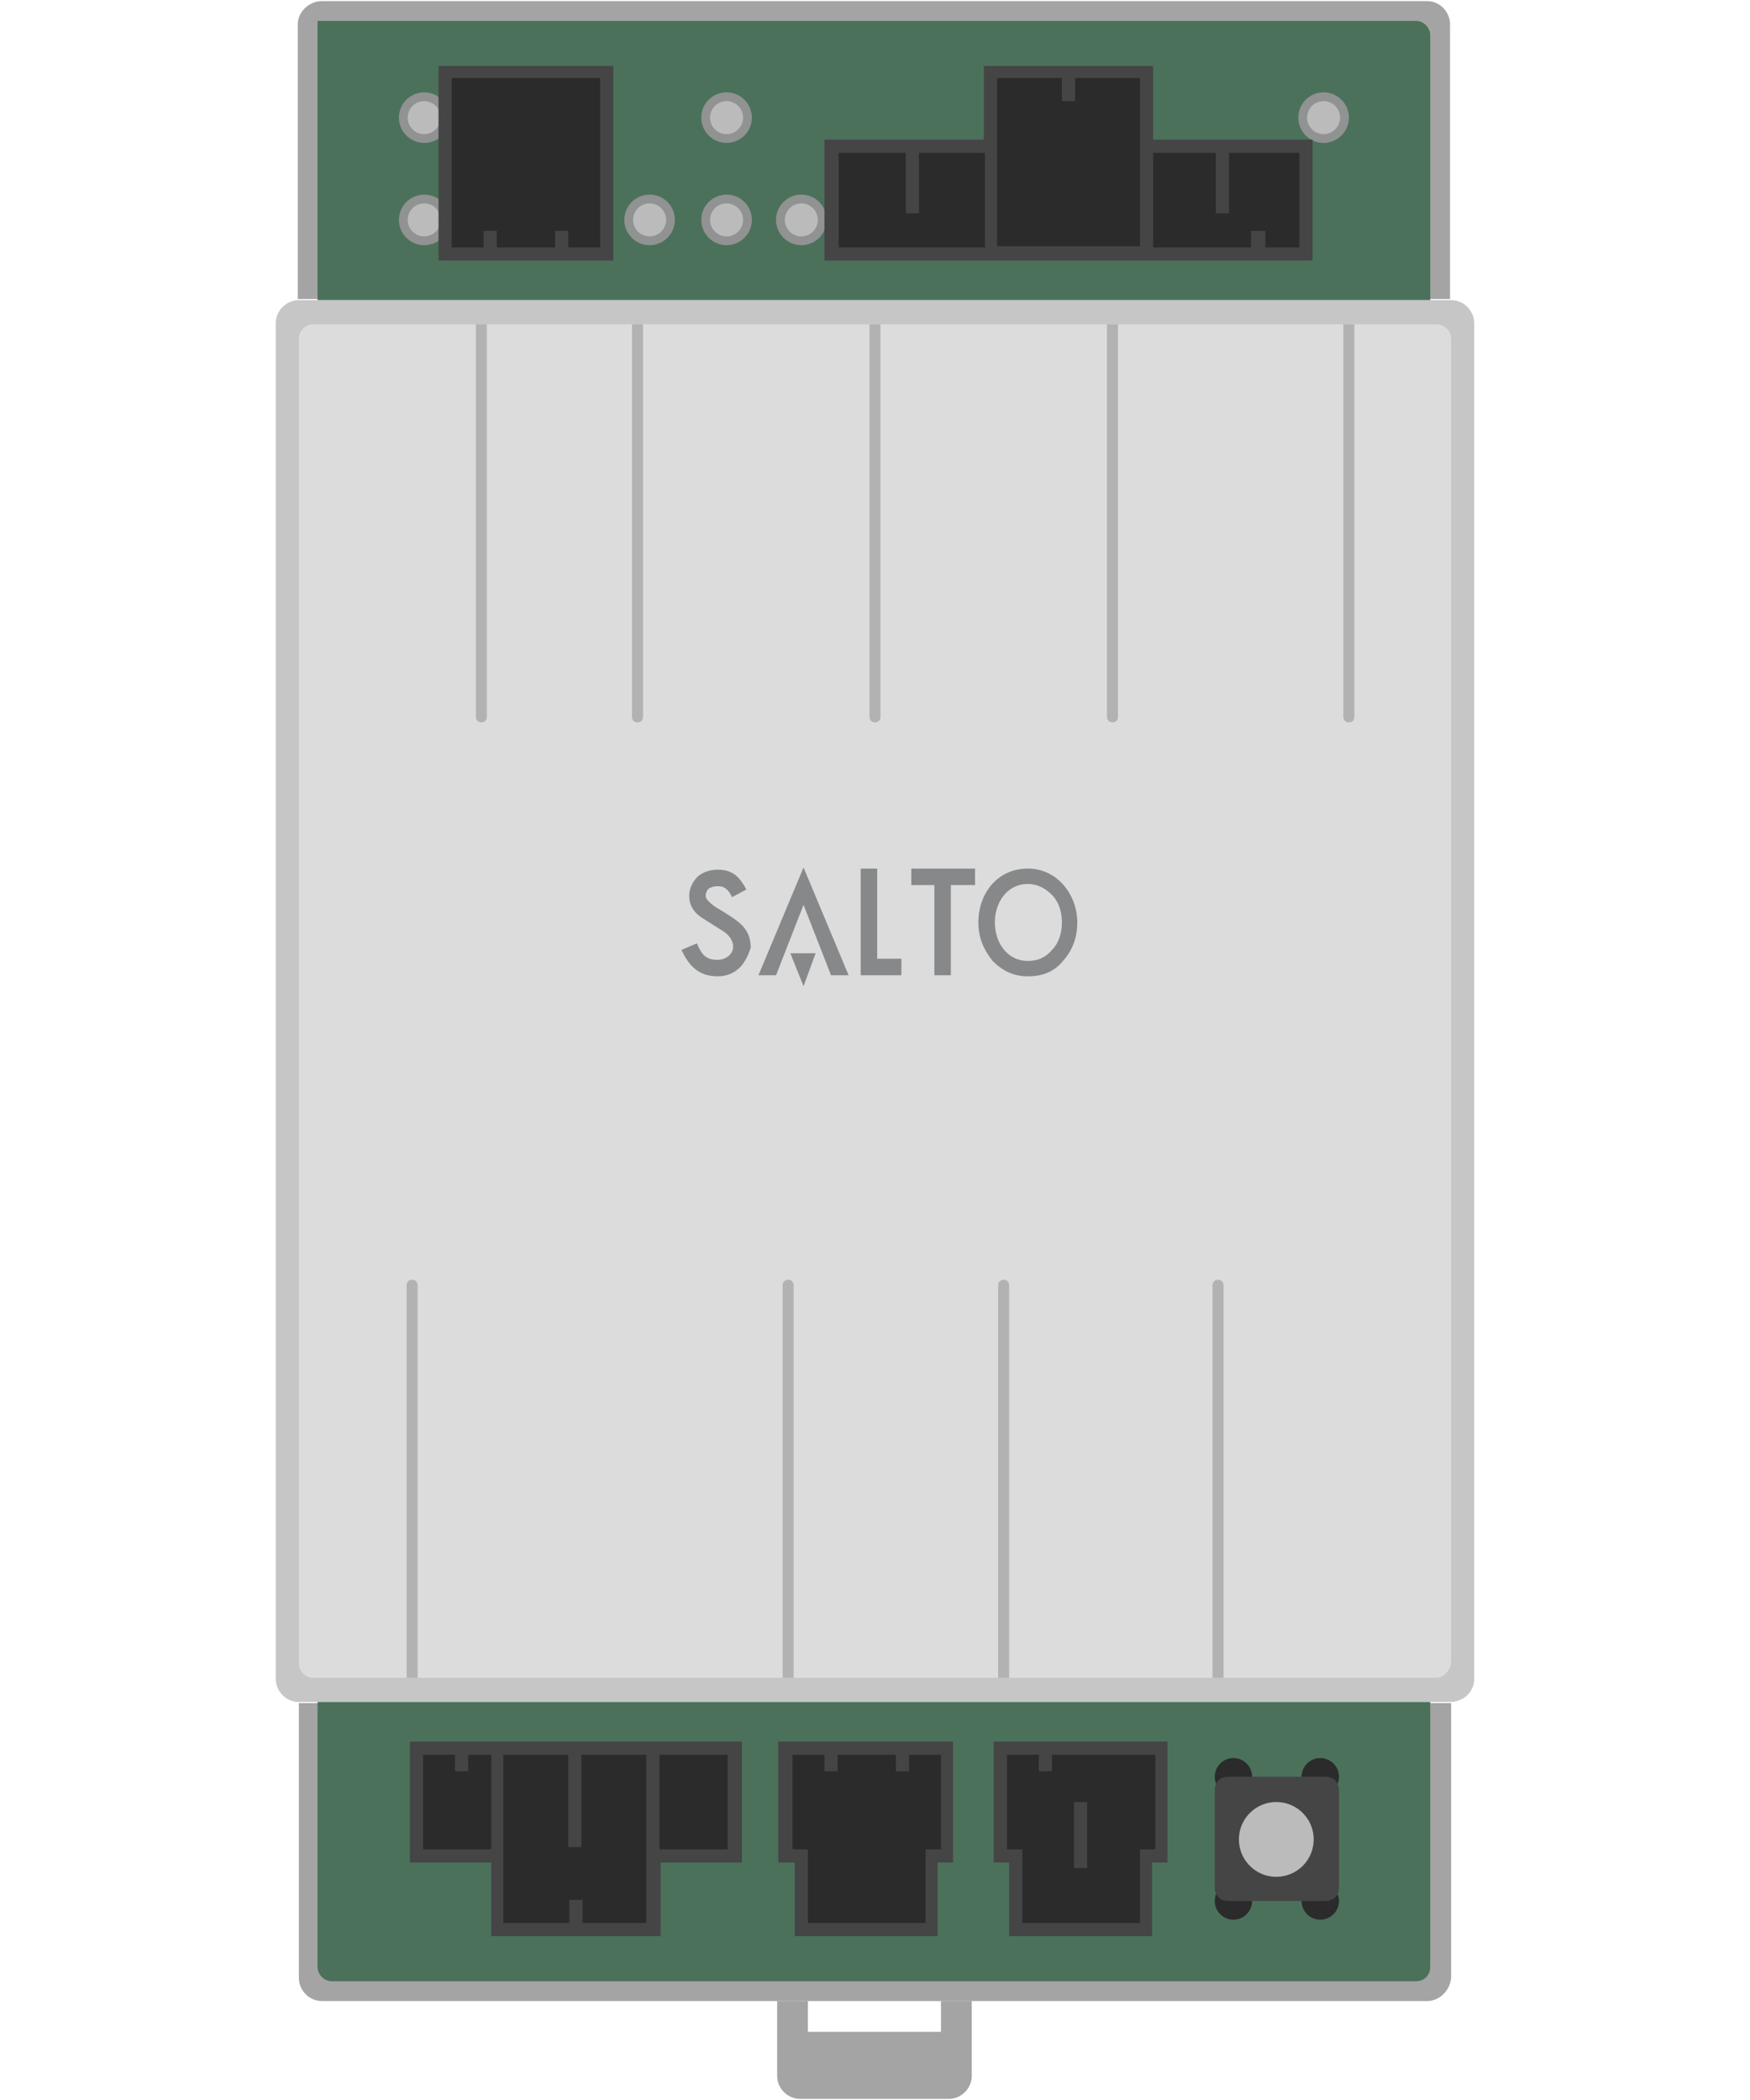 <svg xmlns="http://www.w3.org/2000/svg" width="100" height="120" fill="none" viewBox="0 0 109 191"><path fill="#A5A4A4" d="M4.2.1h100.5c1.2 0 2.1 1 2.1 2.1v25H2v-25C2 1.1 3 .1 4.2.1Z"/><path fill="#4B715B" d="M3.8 1.9h99.9c.7 0 1.3.6 1.3 1.3v24.1H3.8V1.9Z"/><path fill="#C6C6C6" d="M106.8 154.8H2.1c-1.2 0-2.1-1-2.1-2.1V29.4c0-1.2 1-2.1 2.1-2.1h104.8c1.2 0 2.1 1 2.1 2.1v123.3c0 1.2-1 2.1-2.2 2.1Z"/><path fill="#DCDCDC" d="M105.5 152.6H3.4c-.7 0-1.3-.6-1.3-1.3V30.8c0-.7.6-1.3 1.3-1.3h102.2c.7 0 1.3.6 1.3 1.3v120.4c-.1.8-.7 1.4-1.4 1.4Z"/><path fill="#B2B2B2" d="M19.2 29.5h-1v35.7c0 .3.2.5.5.5s.5-.2.5-.5V29.5ZM33.4 29.5h-1v35.7c0 .3.2.5.5.5s.5-.2.5-.5V29.5ZM11.9 152.6h1v-35.7c0-.3-.2-.5-.5-.5s-.5.2-.5.5v35.7ZM46.1 152.6h1v-35.7c0-.3-.2-.5-.5-.5s-.5.2-.5.5v35.7ZM65.7 152.6h1v-35.7c0-.3-.2-.5-.5-.5s-.5.2-.5.5v35.7ZM85.2 152.6h1v-35.7c0-.3-.2-.5-.5-.5s-.5.2-.5.5v35.7ZM55 29.5h-1v35.7c0 .3.2.5.5.5s.5-.2.5-.5V29.5ZM76.6 29.5h-1v35.7c0 .3.2.5.5.5s.5-.2.5-.5V29.5ZM98.1 29.5h-1v35.7c0 .3.2.5.5.5s.5-.2.5-.5V29.5Z"/><path fill="#878889" d="M61.4 80.5v8.2h-1.5v-8.2h-2.1V79h5.8v1.5h-2.2ZM42.2 88c-.5.5-1.2.8-2 .8-1.7 0-2.6-.9-3.3-2.4l1.4-.6c.4.9.7 1.5 1.9 1.5.7 0 1.4-.5 1.4-1.2 0-.5-.3-1-.9-1.4l-1.9-1.2c-.8-.5-1.2-1.2-1.2-2 0-.7.3-1.3.8-1.8.5-.4 1.1-.6 1.8-.6 1.4 0 2 .7 2.6 1.8l-1.3.7c-.3-.6-.6-1-1.3-1-.4 0-.6.1-.8.2-.2.2-.3.4-.3.7 0 .2.2.5.9 1 1.2.7 1.9 1.2 2 1.3.8.6 1.2 1.4 1.2 2.4-.2.6-.5 1.3-1 1.8ZM53.2 88.7V79h1.5v8.2h2.2v1.5h-3.7ZM71.6 87.4c-.8 1-1.9 1.4-3.2 1.4-1.3 0-2.3-.5-3.2-1.4-.8-1-1.3-2.1-1.3-3.5 0-2.6 1.7-4.9 4.5-4.9 2.7 0 4.5 2.4 4.5 4.9 0 1.3-.4 2.5-1.3 3.5Zm-1-6c-.6-.6-1.3-1-2.2-1-1.9 0-3 1.7-3 3.5s1.1 3.5 3 3.5c.9 0 1.6-.3 2.2-1 .6-.6.9-1.5.9-2.5s-.3-1.9-.9-2.5ZM50.5 88.7 48 82.3l-2.5 6.4h-1.6l4.1-9.8 4.1 9.8h-1.6Z"/><path fill="#878889" d="m46.8 86.7 1.2 3 1.1-3h-2.3Z"/><path fill="#A5A4A4" d="M104.7 182H4.2c-1.2 0-2.1-1-2.1-2.1v-25h104.8v25c-.1 1.1-1 2.1-2.2 2.1Z"/><path fill="#4B715B" d="M103.7 180.2H5.1c-.7 0-1.3-.6-1.3-1.3v-24.1H105v24.1c0 .7-.5 1.3-1.3 1.3Z"/><path fill="#A5A4A4" d="M60.5 182v2.8H48.4V182h-2.8v6.8c0 1.2 1 2.1 2.1 2.1h13.5c1.2 0 2.1-1 2.1-2.1V182h-2.8Z"/><path fill="#2B2B2B" d="M95 163.3a1.7 1.7 0 1 0 0-3.4 1.7 1.7 0 0 0 0 3.4ZM87.1 163.3a1.7 1.7 0 1 0 0-3.4 1.7 1.7 0 0 0 0 3.4ZM95 174.6a1.7 1.7 0 1 0 0-3.4 1.7 1.7 0 0 0 0 3.4ZM87.1 174.6a1.7 1.7 0 1 0 0-3.4 1.7 1.7 0 0 0 0 3.4Z"/><path fill="#454545" d="M95.5 172.9h-8.9c-.7 0-1.2-.5-1.2-1.2v-8.9c0-.7.5-1.2 1.2-1.2h8.9c.7 0 1.2.5 1.2 1.2v8.9c0 .7-.5 1.2-1.2 1.2Z"/><path fill="#BBB" d="M91 170.7a3.4 3.4 0 1 0 0-6.8 3.4 3.4 0 0 0 0 6.8Z"/><path stroke="#141414" stroke-miterlimit="10" stroke-width="1.19" d="M76.5 159v2.2" opacity=".3"/><path fill="#2B2B2B" d="M65.9 159v9.8h1.5v6.7h11.8v-6.7h1.4V159H65.9Z"/><path stroke="#141414" stroke-miterlimit="10" stroke-width="1.19" d="M53.7 163.9v5.9" opacity=".3"/><path fill="#2B2B2B" d="M46.4 159v9.8h1.4v6.7h11.9v-6.7h1.4V159H46.4ZM12.8 159v9.8h7.3v6.7h14.3v-6.7h7.3V159H12.8Z"/><path fill="#454545" d="M65.3 158.4v11h1.4v6.7h13v-6.7h1.4v-11H65.3Zm14.7 9.8h-1.4v6.7H67.9v-6.7h-1.4v-8.6h2.9v1.5h1.2v-1.5H80v8.6Z"/><path fill="#454545" d="M73.8 163.9h-1.2v6h1.2v-6ZM45.8 169.4h1.4v6.7h13v-6.7h1.4v-11H45.7v11h.1Zm1.2-9.8h2.9v1.5h1.2v-1.5h5.3v1.5h1.2v-1.5h2.9v8.6h-1.4v6.7H48.4v-6.7H47v-8.6ZM12.2 169.4h7.4v6.7H35v-6.7h7.4v-11H12.2v11Zm21.6 5.5h-5.9v-2.1h-1.2v2.1h-6V159.6h5.9v8.4h1.2v-8.4h5.9V174.9h.1Zm7.3-6.7h-6.2v-8.6h6.2v8.6Zm-27.7-8.6h2.9v1.5h1.2v-1.5h2.1v8.6h-6.2v-8.6Z"/><path fill="#919292" d="M34 22.3a2.3 2.3 0 1 0 0-4.6 2.3 2.3 0 0 0 0 4.6Z"/><path fill="#BBB" d="M34 21.5a1.5 1.5 0 1 0 0-3 1.5 1.5 0 0 0 0 3Z"/><path fill="#919292" d="M13.5 22.3a2.3 2.3 0 1 0 0-4.6 2.3 2.3 0 0 0 0 4.6Z"/><path fill="#BBB" d="M13.5 21.5a1.5 1.5 0 1 0 0-3 1.5 1.5 0 0 0 0 3Z"/><path fill="#919292" d="M41 13a2.3 2.3 0 1 0 0-4.6 2.3 2.3 0 0 0 0 4.6Z"/><path fill="#BBB" d="M41 12.2a1.5 1.5 0 1 0 0-3 1.5 1.5 0 0 0 0 3Z"/><path fill="#919292" d="M95.3 13a2.3 2.3 0 1 0 0-4.6 2.3 2.3 0 0 0 0 4.6Z"/><path fill="#BBB" d="M95.3 12.2a1.5 1.5 0 1 0 0-3 1.5 1.5 0 0 0 0 3Z"/><path fill="#919292" d="M13.5 13a2.3 2.3 0 1 0 0-4.6 2.3 2.3 0 0 0 0 4.6Z"/><path fill="#BBB" d="M13.5 12.2a1.5 1.5 0 1 0 0-3 1.5 1.5 0 0 0 0 3Z"/><path fill="#919292" d="M41 22.3a2.3 2.3 0 1 0 0-4.6 2.3 2.3 0 0 0 0 4.6Z"/><path fill="#BBB" d="M41 21.5a1.5 1.5 0 1 0 0-3 1.5 1.5 0 0 0 0 3Z"/><path fill="#919292" d="M47.8 22.3a2.3 2.3 0 1 0 0-4.6 2.3 2.3 0 0 0 0 4.6Z"/><path fill="#BBB" d="M47.8 21.5a1.5 1.5 0 1 0 0-3 1.5 1.5 0 0 0 0 3Z"/><path fill="#2B2B2B" d="M30.1 6.5H15.4V23h14.7V6.5Z"/><path fill="#454545" d="M14.8 6v17.7h15.9V6H14.8Zm14.7 16.5h-2.9V21h-1.2v1.5h-5.3V21h-1.2v1.5H16V7.1h13.5v15.4Z"/><path stroke="#141414" stroke-miterlimit="10" stroke-width="1.19" d="M72.1 23.1v-9" opacity=".3"/><path fill="#2B2B2B" d="M93.8 23.1v-9.8H79.3V6.5H65v6.8H50.5v9.8h43.3Z"/><path fill="#454545" d="M79.8 12.7V6H64.4v6.7H49.9v11h44.4v-11H79.8ZM65.6 7.1h5.9v2.1h1.2V7.1h5.9V22.4h-13V7.1Zm-14.5 6.8h6.2v5.5h1.2v-5.5h6v8.6H51.2v-8.6h-.1Zm42.1 8.6H90V21h-1.3v1.5h-8.9v-8.6h5.7v5.5h1.2v-5.5h6.4v8.6h.1Z"/></svg>